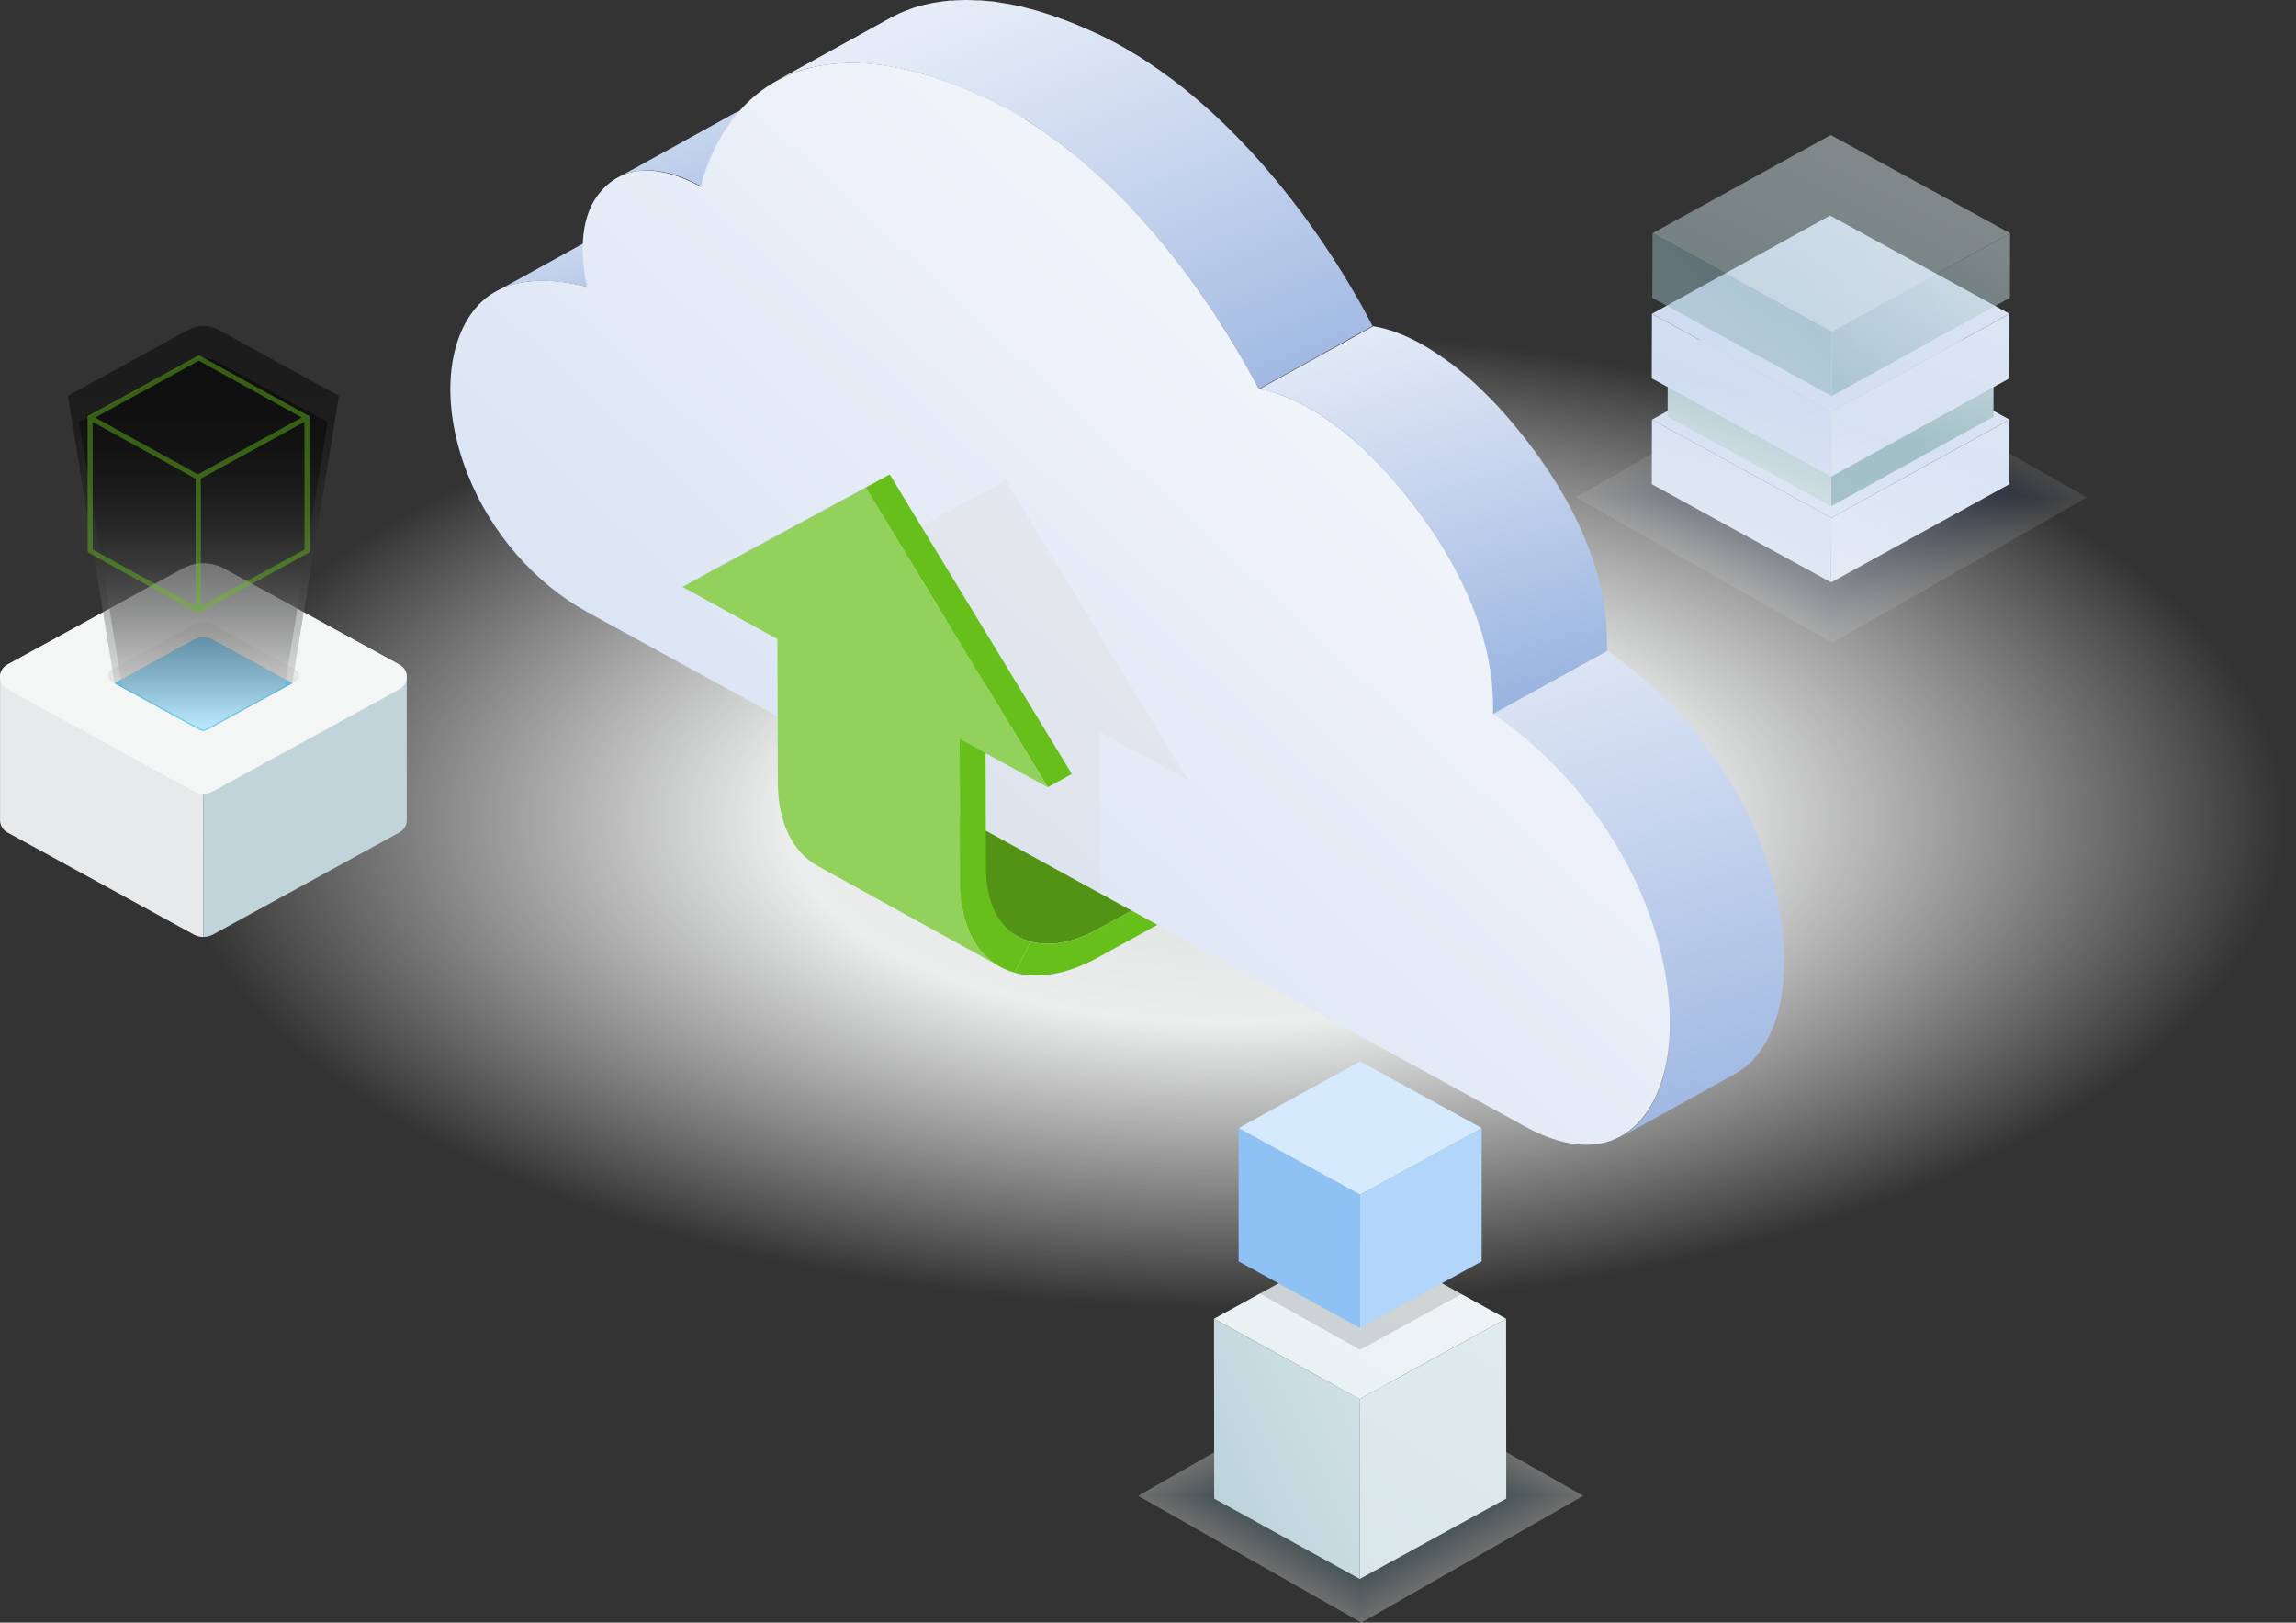 <svg width="467" height="330" viewBox="0 0 467 330" fill="none" xmlns="http://www.w3.org/2000/svg">
<rect x="0" y="0" width="467" height="330" fill="#333333" stroke="none"/>
<g style="mix-blend-mode:multiply" opacity="0.1">
<path d="M424.466 101.16L372.667 130.718L320.525 101.152L372.325 71.594L424.466 101.16Z" fill="white"/>
<path d="M424.133 101.16L372.667 130.526L320.867 101.153L372.325 71.787L424.133 101.16Z" fill="#FAFBFD"/>
<path d="M423.792 101.16L372.667 130.333L321.201 101.153L372.326 71.98L423.792 101.16Z" fill="#F5F8FC"/>
<path d="M423.457 101.159L372.666 130.147L321.533 101.152L372.324 72.164L423.457 101.159Z" fill="#F0F4FA"/>
<path d="M423.115 101.159L372.666 129.954L321.875 101.152L372.332 72.357L423.115 101.159Z" fill="#EBF0F9"/>
<path d="M422.784 101.159L372.66 129.761L322.211 101.152L372.335 72.55L422.784 101.159Z" fill="#E6ECF7"/>
<path d="M422.449 101.16L372.659 129.57L322.543 101.153L372.333 72.744L422.449 101.16Z" fill="#E1E9F6"/>
<path d="M422.108 101.161L372.659 129.377L322.885 101.153L372.333 72.937L422.108 101.161Z" fill="#DCE5F4"/>
<path d="M421.774 101.161L372.659 129.184L323.219 101.153L372.334 73.129L421.774 101.161Z" fill="#D7E1F2"/>
<path d="M421.441 101.16L372.659 128.998L323.561 101.152L372.334 73.314L421.441 101.16Z" fill="#D2DDF1"/>
<path d="M421.098 101.16L372.658 128.806L323.893 101.152L372.333 73.507L421.098 101.16Z" fill="#CDDAEF"/>
<path d="M420.765 101.16L372.658 128.613L324.227 101.152L372.341 73.7L420.765 101.16Z" fill="#C8D6EE"/>
<path d="M420.423 101.161L372.659 128.42L324.568 101.153L372.341 73.893L420.423 101.161Z" fill="#C3D2EC"/>
<path d="M420.09 101.161L372.651 128.228L324.902 101.153L372.342 74.086L420.09 101.161Z" fill="#BECFEB"/>
<path d="M419.757 101.16L372.651 128.042L325.236 101.152L372.342 74.27L419.757 101.16Z" fill="#B9CBE9"/>
<path d="M419.416 101.16L372.652 127.849L325.578 101.152L372.342 74.463L419.416 101.16Z" fill="#B4C7E7"/>
<path d="M419.081 101.16L372.65 127.656L325.91 101.152L372.341 74.656L419.081 101.16Z" fill="#AFC3E6"/>
<path d="M418.748 101.16L372.65 127.463L326.252 101.152L372.341 74.849L418.748 101.16Z" fill="#AAC0E4"/>
<path d="M418.406 101.161L372.651 127.272L326.586 101.153L372.342 75.043L418.406 101.161Z" fill="#A5BCE3"/>
<path d="M418.071 101.162L372.649 127.087L326.918 101.154L372.348 75.236L418.071 101.162Z" fill="#A0B8E1"/>
<path d="M417.738 101.16L372.641 126.893L327.26 101.152L372.348 75.42L417.738 101.16Z" fill="#9BB4E0"/>
<path d="M417.397 101.16L372.642 126.7L327.594 101.152L372.349 75.613L417.397 101.16Z" fill="#96B1DE"/>
<path d="M417.064 101.161L372.642 126.508L327.928 101.153L372.349 75.806L417.064 101.161Z" fill="#91ADDC"/>
<path d="M416.722 101.161L372.642 126.315L328.27 101.154L372.35 75.999L416.722 101.161Z" fill="#8CA9DB"/>
<path d="M416.389 101.161L372.643 126.122L328.604 101.154L372.35 76.192L416.389 101.161Z" fill="#87A6D9"/>
<path d="M416.054 101.16L372.641 125.936L328.936 101.152L372.349 76.376L416.054 101.16Z" fill="#82A2D8"/>
<path d="M415.713 101.161L372.642 125.744L329.277 101.153L372.357 76.57L415.713 101.161Z" fill="#7D9ED6"/>
<path d="M415.38 101.161L372.634 125.551L329.611 101.153L372.357 76.763L415.38 101.161Z" fill="#789AD5"/>
<path d="M415.047 101.161L372.634 125.359L329.953 101.154L372.357 76.956L415.047 101.161Z" fill="#7397D3"/>
<path d="M414.705 101.162L372.635 125.166L330.287 101.154L372.358 77.149L414.705 101.162Z" fill="#6E93D2"/>
<path d="M414.372 101.16L372.635 124.979L330.621 101.152L372.358 77.332L414.372 101.16Z" fill="#698FD0"/>
<path d="M414.031 101.16L372.635 124.787L330.963 101.153L372.359 77.526L414.031 101.16Z" fill="#648CCE"/>
<path d="M413.696 101.161L372.634 124.595L331.295 101.153L372.357 77.719L413.696 101.161Z" fill="#5F88CD"/>
<path d="M413.363 101.161L372.634 124.402L331.629 101.153L372.366 77.912L413.363 101.161Z" fill="#5A84CB"/>
<path d="M413.021 101.161L372.634 124.21L331.971 101.154L372.366 78.106L413.021 101.161Z" fill="#5580CA"/>
<path d="M412.688 101.162L372.627 124.017L332.305 101.154L372.366 78.299L412.688 101.162Z" fill="#507DC8"/>
<path d="M412.353 101.16L372.625 123.831L332.645 101.153L372.365 78.482L412.353 101.16Z" fill="#4B79C7"/>
<path d="M412.012 101.161L372.625 123.638L332.979 101.153L372.365 78.676L412.012 101.161Z" fill="#4675C5"/>
<path d="M411.679 101.161L372.626 123.446L333.312 101.154L372.365 78.869L411.679 101.161Z" fill="#4171C3"/>
<path d="M411.345 101.161L372.626 123.253L333.654 101.154L372.366 79.062L411.345 101.161Z" fill="#3C6EC2"/>
<path d="M411.004 101.162L372.626 123.061L333.988 101.154L372.366 79.255L411.004 101.162Z" fill="#376AC0"/>
<path d="M410.669 101.16L372.625 122.874L334.32 101.153L372.373 79.439L410.669 101.16Z" fill="#3266BF"/>
<path d="M410.328 101.161L372.617 122.682L334.662 101.153L372.373 79.632L410.328 101.161Z" fill="#2D63BD"/>
<path d="M409.995 101.161L372.617 122.489L334.996 101.153L372.373 79.825L409.995 101.161Z" fill="#285FBC"/>
<path d="M409.662 101.161L372.618 122.297L335.33 101.154L372.374 80.019L409.662 101.161Z" fill="#235BBA"/>
<path d="M409.32 101.162L372.618 122.104L335.672 101.154L372.374 80.211L409.32 101.162Z" fill="#1E57B8"/>
<path d="M408.987 101.162L372.619 121.912L336.006 101.154L372.375 80.405L408.987 101.162Z" fill="#1954B7"/>
<path d="M408.654 101.161L372.619 121.725L336.348 101.153L372.375 80.589L408.654 101.161Z" fill="#1450B5"/>
<path d="M408.311 101.162L372.617 121.533L336.68 101.154L372.381 80.782L408.311 101.162Z" fill="#0F4CB4"/>
<path d="M407.978 101.162L372.61 121.34L337.014 101.154L372.382 80.975L407.978 101.162Z" fill="#0A48B2"/>
<path d="M407.636 101.162L372.61 121.148L337.355 101.154L372.382 81.168L407.636 101.162Z" fill="#0545B1"/>
<path d="M407.303 101.162L372.61 120.955L337.689 101.154L372.382 81.361L407.303 101.162Z" fill="#0041AF"/>
</g>
<path d="M408.725 85.332L408.692 98.475L372.445 118.446L372.486 105.302L408.725 85.332Z" fill="url(#paint0_linear_1294_37670)"/>
<path d="M372.486 105.302L372.445 118.446L335.963 98.475L336.004 85.332L372.486 105.302Z" fill="url(#paint1_linear_1294_37670)"/>
<path d="M408.725 85.333L372.486 105.304L336.004 85.333L372.242 65.363L408.725 85.333Z" fill="url(#paint2_linear_1294_37670)"/>
<path d="M405.504 72.775L405.463 84.755L372.438 102.959L372.47 90.979L405.504 72.775Z" fill="url(#paint3_linear_1294_37670)"/>
<path d="M372.469 90.979L372.437 102.959L339.184 84.755L339.224 72.775L372.469 90.979Z" fill="url(#paint4_linear_1294_37670)"/>
<path d="M405.503 72.777L372.47 90.981L339.225 72.777L372.25 54.573L405.503 72.777Z" fill="url(#paint5_linear_1294_37670)"/>
<path d="M408.724 63.815L408.692 76.958L372.445 96.929L372.486 83.785L408.724 63.815Z" fill="url(#paint6_linear_1294_37670)"/>
<path d="M372.486 83.785L372.445 96.929L335.963 76.951L336.004 63.815L372.486 83.785Z" fill="url(#paint7_linear_1294_37670)"/>
<path d="M408.725 63.814L372.486 83.785L336.004 63.814L372.242 43.836L408.725 63.814Z" fill="url(#paint8_linear_1294_37670)"/>
<g opacity="0.5">
<path d="M408.848 47.433L408.807 60.569L372.561 80.547L372.601 67.403L408.848 47.433Z" fill="url(#paint9_linear_1294_37670)"/>
<path d="M372.601 67.403L372.561 80.547L336.078 60.569L336.119 47.433L372.601 67.403Z" fill="url(#paint10_linear_1294_37670)"/>
<path d="M408.848 47.432L372.602 67.403L336.119 47.432L372.366 27.454L408.848 47.432Z" fill="url(#paint11_linear_1294_37670)"/>
</g>
<path d="M250.988 267.388C370.287 267.388 466.999 222.638 466.999 167.438C466.999 112.238 370.287 67.488 250.988 67.488C131.688 67.488 34.978 112.236 34.978 167.438C34.978 222.639 131.688 267.388 250.988 267.388Z" fill="url(#paint12_radial_1294_37670)"/>
<path d="M205.258 158.041L186.115 168.551C179.838 171.978 174.163 172.298 170.051 170.036L207.133 190.508C211.246 192.77 216.922 192.472 223.198 189.023L242.341 178.512L205.258 158.041Z" fill="#529315"/>
<path d="M242.341 178.514L223.198 189.024C218.124 191.811 213.435 192.542 209.635 191.514L206.389 197.82C211.078 199.123 216.898 198.232 223.222 194.781L242.365 184.271V178.514H242.341Z" fill="#67BF1B"/>
<path d="M103.411 58.17C103.604 58.102 103.796 58.033 103.989 57.988C104.181 57.919 104.398 57.874 104.59 57.805C104.782 57.759 104.999 57.714 105.191 57.668C105.407 57.622 105.6 57.577 105.816 57.531C105.937 57.508 106.081 57.485 106.202 57.462C106.85 57.348 107.5 57.257 108.173 57.188H108.317C108.918 57.142 109.52 57.119 110.121 57.119H110.409C111.011 57.119 111.612 57.119 112.213 57.188C112.334 57.188 112.454 57.188 112.55 57.211C113.151 57.257 113.753 57.302 114.354 57.394C114.426 57.394 114.522 57.394 114.594 57.417C115.244 57.508 115.869 57.599 116.47 57.714H116.566C117.24 57.85 117.889 57.988 118.514 58.125C118.827 58.193 119.115 58.262 119.404 58.353L142.61 45.536C142.322 45.467 142.033 45.398 141.745 45.307C141.144 45.17 140.471 45.033 139.797 44.896H139.701C139.099 44.782 138.474 44.69 137.825 44.599C137.777 44.599 137.729 44.599 137.657 44.576H137.584C137.007 44.508 136.406 44.439 135.781 44.393H135.42C134.819 44.347 134.218 44.325 133.617 44.325H133.352C132.751 44.325 132.15 44.347 131.548 44.393H131.404C130.755 44.439 130.081 44.53 129.432 44.667C129.36 44.667 129.288 44.667 129.24 44.69C129.167 44.69 129.119 44.713 129.048 44.736C128.831 44.782 128.639 44.827 128.422 44.873C128.229 44.919 128.013 44.964 127.821 45.01C127.604 45.056 127.412 45.124 127.22 45.193C127.075 45.239 126.931 45.261 126.786 45.33C126.739 45.33 126.691 45.376 126.643 45.398C126.354 45.49 126.066 45.604 125.777 45.718C125.632 45.787 125.488 45.833 125.344 45.878C124.911 46.061 124.502 46.267 124.093 46.495L100.887 59.313C101.295 59.085 101.704 58.879 102.137 58.696C102.281 58.628 102.426 58.582 102.57 58.536C102.858 58.422 103.147 58.308 103.436 58.217L103.411 58.17Z" fill="url(#paint13_linear_1294_37670)"/>
<path d="M127.629 35.256C128.086 35.119 128.566 34.982 129.024 34.89C129.144 34.868 129.264 34.845 129.408 34.845C129.673 34.799 129.962 34.753 130.226 34.73C130.418 34.73 130.611 34.708 130.804 34.685C130.996 34.685 131.164 34.685 131.357 34.662H132.463C132.775 34.662 133.064 34.708 133.377 34.753H133.544C133.905 34.799 134.266 34.868 134.627 34.913C134.747 34.913 134.844 34.959 134.964 34.982C135.204 35.028 135.445 35.073 135.685 35.142C135.829 35.187 135.974 35.21 136.118 35.256C136.335 35.302 136.527 35.37 136.743 35.416C136.912 35.462 137.056 35.507 137.224 35.553C137.417 35.621 137.585 35.667 137.777 35.736C137.945 35.804 138.114 35.85 138.282 35.919C138.451 35.987 138.619 36.033 138.787 36.101C138.98 36.17 139.148 36.238 139.34 36.33C139.485 36.398 139.629 36.444 139.773 36.513C139.99 36.604 140.206 36.695 140.423 36.81C140.543 36.855 140.639 36.901 140.76 36.97C141.096 37.13 141.432 37.289 141.721 37.449C141.986 37.587 142.25 37.724 142.515 37.861L165.721 25.043C165.481 24.906 165.217 24.769 164.952 24.632C164.64 24.472 164.327 24.312 163.99 24.152C163.99 24.152 163.942 24.152 163.918 24.129C163.822 24.083 163.726 24.038 163.653 24.015C163.437 23.923 163.221 23.809 163.005 23.718C162.956 23.718 162.908 23.672 162.884 23.649C162.788 23.604 162.668 23.558 162.571 23.512C162.379 23.444 162.21 23.352 162.018 23.284C161.97 23.284 161.922 23.238 161.85 23.215C161.73 23.169 161.633 23.124 161.514 23.101C161.345 23.032 161.177 22.987 161.008 22.918C160.96 22.918 160.888 22.872 160.84 22.849C160.719 22.804 160.575 22.781 160.455 22.735C160.287 22.69 160.142 22.644 159.974 22.598C159.926 22.598 159.878 22.575 159.83 22.552C159.686 22.507 159.517 22.461 159.373 22.438C159.229 22.393 159.084 22.37 158.94 22.324C158.916 22.324 158.868 22.324 158.844 22.301C158.628 22.256 158.435 22.21 158.219 22.164C158.098 22.164 158.002 22.118 157.882 22.096H157.834C157.497 22.027 157.161 21.981 156.824 21.936H156.655C156.367 21.913 156.102 21.867 155.814 21.844H154.635C154.443 21.844 154.275 21.844 154.082 21.867H153.505C153.216 21.89 152.952 21.936 152.688 21.981C152.567 21.981 152.471 22.004 152.351 22.027H152.302C151.822 22.118 151.365 22.233 150.908 22.393C150.86 22.393 150.811 22.393 150.764 22.438C150.595 22.484 150.427 22.575 150.258 22.644C150.139 22.69 150.042 22.735 149.922 22.781C149.585 22.918 149.249 23.078 148.912 23.284L125.705 36.101C126.042 35.919 126.378 35.759 126.715 35.599C126.835 35.553 126.931 35.507 127.052 35.462C127.268 35.37 127.485 35.302 127.701 35.233L127.629 35.256Z" fill="url(#paint14_linear_1294_37670)"/>
<path d="M208.553 24.31C208.986 24.562 209.395 24.836 209.803 25.11C210.212 25.361 210.597 25.635 210.982 25.91C211.415 26.207 211.871 26.504 212.305 26.801C212.666 27.052 213.002 27.303 213.338 27.532C213.844 27.897 214.349 28.263 214.854 28.628C215.19 28.88 215.527 29.131 215.864 29.405C216.369 29.794 216.898 30.205 217.403 30.593C217.739 30.845 218.052 31.119 218.389 31.393C218.918 31.827 219.447 32.261 219.976 32.718C220.289 32.97 220.577 33.221 220.89 33.495C221.515 34.043 222.14 34.569 222.741 35.14C222.958 35.323 223.151 35.506 223.367 35.689C224.184 36.443 224.978 37.197 225.772 37.95C225.964 38.133 226.133 38.316 226.325 38.499C226.95 39.093 227.552 39.71 228.153 40.327C228.417 40.578 228.658 40.852 228.922 41.103C229.475 41.675 230.028 42.269 230.581 42.84C230.798 43.091 231.039 43.32 231.255 43.571C232.024 44.394 232.77 45.239 233.515 46.084C233.587 46.153 233.636 46.244 233.708 46.313C234.453 47.158 235.175 48.026 235.896 48.872C236.065 49.077 236.257 49.306 236.425 49.512C237.315 50.586 238.157 51.659 238.999 52.71C239.167 52.939 239.335 53.144 239.504 53.373C240.008 54.012 240.49 54.652 240.946 55.269C241.115 55.498 241.283 55.726 241.475 55.954C242.077 56.777 242.678 57.6 243.255 58.399C243.303 58.468 243.351 58.536 243.4 58.605C243.953 59.359 244.457 60.113 244.986 60.867C245.155 61.096 245.299 61.324 245.468 61.552C245.9 62.192 246.31 62.809 246.718 63.426C246.838 63.609 246.958 63.791 247.079 63.951C247.583 64.728 248.065 65.482 248.546 66.213C248.642 66.373 248.762 66.533 248.858 66.693C249.243 67.287 249.604 67.859 249.94 68.43C250.085 68.658 250.229 68.91 250.374 69.138C250.542 69.412 250.686 69.663 250.854 69.937C251.023 70.212 251.191 70.509 251.359 70.783C251.504 71.034 251.672 71.308 251.816 71.56C251.984 71.834 252.129 72.085 252.273 72.359C252.418 72.611 252.562 72.839 252.682 73.09C252.826 73.342 252.971 73.616 253.115 73.845C253.235 74.073 253.379 74.301 253.5 74.53C253.62 74.736 253.716 74.918 253.836 75.124C254.173 75.741 254.51 76.335 254.799 76.883C254.799 76.883 254.799 76.929 254.823 76.952C255.111 77.501 255.376 78.003 255.64 78.483C255.76 78.688 255.881 78.917 255.977 79.123L279.183 66.305C279.112 66.168 279.039 66.008 278.943 65.848C278.919 65.802 278.871 65.733 278.847 65.665C278.582 65.185 278.318 64.682 278.029 64.134C278.029 64.134 278.029 64.089 278.005 64.066C277.716 63.518 277.38 62.923 277.044 62.307C276.995 62.215 276.971 62.147 276.923 62.078C276.875 61.964 276.803 61.849 276.731 61.735C276.61 61.507 276.466 61.278 276.322 61.027C276.178 60.776 276.033 60.547 275.889 60.296C275.745 60.045 275.601 59.793 275.456 59.542C275.312 59.291 275.143 59.016 274.999 58.765C274.855 58.514 274.687 58.239 274.542 57.988C274.374 57.714 274.205 57.44 274.037 57.143C273.869 56.869 273.725 56.617 273.556 56.343C273.484 56.206 273.412 56.092 273.315 55.954C273.244 55.841 273.172 55.726 273.123 55.635C272.762 55.063 272.402 54.492 272.041 53.899C271.945 53.739 271.848 53.579 271.729 53.419C271.247 52.688 270.767 51.933 270.262 51.157C270.141 50.997 270.045 50.814 269.925 50.654C269.516 50.037 269.083 49.397 268.65 48.758C268.482 48.529 268.337 48.301 268.169 48.072C267.665 47.318 267.135 46.564 266.582 45.81C266.534 45.764 266.51 45.696 266.462 45.65V45.627C265.885 44.828 265.284 44.005 264.682 43.183C264.514 42.954 264.346 42.726 264.154 42.497C263.672 41.857 263.191 41.218 262.711 40.601C262.59 40.441 262.47 40.304 262.35 40.144C262.302 40.075 262.253 40.007 262.181 39.938C261.339 38.864 260.498 37.813 259.608 36.74C259.536 36.648 259.464 36.534 259.368 36.443C259.271 36.328 259.175 36.214 259.055 36.077C258.334 35.231 257.612 34.363 256.867 33.518C256.819 33.449 256.77 33.404 256.722 33.335C256.722 33.335 256.698 33.312 256.674 33.289C255.929 32.444 255.183 31.622 254.414 30.776C254.341 30.685 254.269 30.593 254.173 30.525C254.029 30.365 253.885 30.205 253.716 30.045C253.163 29.474 252.634 28.88 252.057 28.309C251.913 28.149 251.768 27.989 251.624 27.852C251.528 27.738 251.407 27.646 251.312 27.532C250.71 26.915 250.109 26.321 249.484 25.704C249.339 25.567 249.195 25.407 249.05 25.27C249.003 25.224 248.979 25.201 248.931 25.156C248.137 24.402 247.343 23.648 246.526 22.894C246.477 22.848 246.453 22.825 246.405 22.779C246.237 22.619 246.069 22.482 245.9 22.345C245.299 21.797 244.674 21.249 244.048 20.7C243.929 20.609 243.832 20.495 243.712 20.403C243.519 20.243 243.327 20.083 243.135 19.923C242.605 19.489 242.077 19.032 241.548 18.598C241.379 18.461 241.211 18.301 241.019 18.164C240.874 18.05 240.706 17.913 240.561 17.799C240.057 17.387 239.552 16.999 239.023 16.61C238.806 16.451 238.59 16.268 238.349 16.085C238.229 15.994 238.109 15.925 237.988 15.834C237.484 15.468 236.979 15.103 236.473 14.737C236.209 14.554 235.968 14.348 235.704 14.166C235.607 14.097 235.535 14.052 235.439 13.983C235.006 13.686 234.55 13.389 234.116 13.092C233.804 12.886 233.491 12.658 233.179 12.452C233.107 12.406 233.01 12.361 232.938 12.292C232.53 12.018 232.096 11.767 231.664 11.492C231.327 11.287 230.99 11.058 230.629 10.853C230.557 10.807 230.461 10.761 230.389 10.716C230.004 10.487 229.62 10.259 229.235 10.03C228.874 9.825 228.513 9.596 228.129 9.391C227.936 9.276 227.744 9.162 227.552 9.071C226.902 8.728 226.253 8.385 225.603 8.043C225.387 7.928 225.147 7.814 224.93 7.7C224.594 7.54 224.281 7.38 223.944 7.22C223.68 7.083 223.415 6.946 223.127 6.832C222.525 6.557 221.948 6.283 221.347 6.032C221.058 5.895 220.77 5.781 220.481 5.643C219.976 5.438 219.519 5.255 219.038 5.049C218.509 4.844 217.956 4.615 217.451 4.41C217.331 4.364 217.186 4.295 217.067 4.25C216.537 4.044 216.032 3.884 215.527 3.701C215.07 3.541 214.589 3.359 214.156 3.199C214.06 3.176 213.964 3.13 213.892 3.107C213.338 2.925 212.785 2.765 212.232 2.582C211.824 2.445 211.391 2.308 211.006 2.193C210.958 2.193 210.886 2.148 210.838 2.148C210.236 1.988 209.683 1.851 209.106 1.691C208.721 1.599 208.336 1.485 207.976 1.394C207.952 1.394 207.904 1.394 207.88 1.371C207.327 1.234 206.798 1.142 206.268 1.028C205.86 0.937 205.45 0.845 205.042 0.777H204.97C204.585 0.708 204.248 0.663 203.864 0.594C203.287 0.503 202.734 0.411 202.18 0.32H202.084C201.82 0.274 201.555 0.274 201.29 0.251C200.641 0.183 199.992 0.114 199.366 0.069H198.477C197.827 0.046 197.202 0 196.577 0H196.24C196.048 0 195.879 -1.9304e-07 195.687 0.023C195.014 0.023 194.34 0.069 193.691 0.114H193.186C192.994 0.114 192.825 0.16 192.657 0.183C192.417 0.206 192.2 0.228 191.983 0.251C191.503 0.32 191.022 0.388 190.564 0.457C190.372 0.48 190.204 0.503 190.011 0.548C189.939 0.548 189.867 0.548 189.795 0.571C189.531 0.617 189.266 0.685 189.002 0.754C188.641 0.823 188.28 0.914 187.919 0.983C187.606 1.074 187.294 1.165 186.981 1.234C186.645 1.325 186.308 1.417 185.972 1.531C185.899 1.531 185.851 1.577 185.779 1.599C185.659 1.645 185.538 1.691 185.419 1.736C184.817 1.942 184.24 2.171 183.687 2.399C183.494 2.49 183.278 2.559 183.086 2.65C182.388 2.97 181.739 3.29 181.09 3.633L157.883 16.451C158.508 16.108 159.181 15.788 159.879 15.468C160.071 15.377 160.264 15.308 160.48 15.217C161.033 14.988 161.61 14.76 162.211 14.554C162.404 14.486 162.572 14.417 162.764 14.348C163.101 14.234 163.438 14.143 163.775 14.052C164.088 13.96 164.376 13.869 164.713 13.8C165.049 13.709 165.434 13.64 165.795 13.572C166.132 13.503 166.468 13.412 166.804 13.366C166.973 13.343 167.165 13.297 167.358 13.275C167.815 13.206 168.295 13.138 168.801 13.069C169.017 13.046 169.258 13.023 169.474 13.001C169.811 12.955 170.172 12.955 170.508 12.909C171.157 12.863 171.831 12.841 172.504 12.818H173.418C174.044 12.818 174.669 12.841 175.318 12.886C175.606 12.886 175.895 12.886 176.207 12.932C176.833 12.978 177.482 13.046 178.132 13.115C178.42 13.138 178.709 13.16 178.998 13.206C179.551 13.275 180.128 13.389 180.681 13.48C181.066 13.549 181.45 13.595 181.835 13.663C182.244 13.732 182.652 13.846 183.062 13.915C183.639 14.029 184.192 14.143 184.769 14.28C185.13 14.371 185.538 14.486 185.899 14.577C186.525 14.737 187.15 14.897 187.799 15.08C188.208 15.194 188.617 15.331 189.049 15.468C189.675 15.674 190.324 15.857 190.974 16.085C191.43 16.245 191.888 16.405 192.344 16.588C192.97 16.816 193.619 17.045 194.268 17.296C194.798 17.502 195.326 17.73 195.855 17.936C196.625 18.256 197.395 18.553 198.188 18.895C199.054 19.261 199.895 19.672 200.761 20.106C201.098 20.266 201.41 20.426 201.747 20.586C202.613 21.02 203.503 21.477 204.369 21.957C204.946 22.277 205.499 22.597 206.052 22.916C206.437 23.145 206.822 23.351 207.206 23.602C207.639 23.853 208.072 24.128 208.481 24.402L208.553 24.31Z" fill="url(#paint15_linear_1294_37670)"/>
<path d="M326.846 131.007V129.431C326.846 128.996 326.798 128.539 326.774 128.06V127.808C326.75 127.352 326.702 126.872 326.654 126.369V126.209C326.605 125.775 326.557 125.341 326.51 124.884V124.587C326.437 124.107 326.365 123.627 326.293 123.124V123.033C326.293 122.964 326.269 122.896 326.245 122.828C326.173 122.416 326.101 122.005 326.028 121.594C326.028 121.502 326.004 121.434 325.98 121.365C325.98 121.319 325.98 121.274 325.956 121.205C325.86 120.703 325.74 120.2 325.644 119.697V119.675C325.644 119.629 325.62 119.583 325.596 119.515C325.499 119.08 325.379 118.624 325.259 118.166C325.259 118.098 325.235 118.029 325.211 117.961C325.211 117.869 325.163 117.778 325.138 117.687C325.042 117.321 324.946 116.933 324.826 116.567C324.802 116.453 324.778 116.362 324.73 116.247C324.73 116.202 324.706 116.156 324.682 116.087C324.537 115.585 324.393 115.105 324.224 114.602V114.556C324.057 114.054 323.888 113.529 323.696 113.003C323.696 112.957 323.671 112.934 323.647 112.889C323.6 112.752 323.552 112.614 323.503 112.477C323.383 112.135 323.263 111.792 323.118 111.449C323.094 111.381 323.07 111.312 323.046 111.243C322.998 111.107 322.926 110.947 322.878 110.81C322.757 110.512 322.662 110.238 322.541 109.941C322.493 109.85 322.469 109.759 322.421 109.667C322.373 109.53 322.301 109.393 322.253 109.233C322.132 108.959 322.037 108.685 321.916 108.433C321.868 108.319 321.82 108.228 321.772 108.114C321.724 107.977 321.651 107.839 321.579 107.702C321.459 107.428 321.339 107.177 321.219 106.903C321.171 106.788 321.123 106.674 321.05 106.56C320.978 106.423 320.93 106.286 320.858 106.148C320.737 105.875 320.594 105.6 320.473 105.326C320.401 105.212 320.353 105.075 320.305 104.96C320.233 104.846 320.184 104.709 320.112 104.595C319.944 104.275 319.8 103.978 319.631 103.658C319.559 103.521 319.487 103.384 319.415 103.247C319.367 103.155 319.319 103.064 319.271 102.95C319.054 102.539 318.814 102.104 318.574 101.693C318.501 101.556 318.429 101.419 318.333 101.259C318.333 101.213 318.285 101.191 318.261 101.145C317.732 100.208 317.178 99.271 316.601 98.335C316.553 98.266 316.505 98.175 316.457 98.106C316.409 98.037 316.385 97.992 316.337 97.923C315.88 97.192 315.399 96.461 314.918 95.707C314.822 95.57 314.726 95.433 314.629 95.296C314.197 94.656 313.764 94.016 313.307 93.354C313.235 93.239 313.162 93.125 313.066 93.011C313.018 92.943 312.946 92.851 312.898 92.783C312.393 92.074 311.888 91.366 311.334 90.658C310.974 90.178 310.613 89.721 310.252 89.241C309.844 88.739 309.459 88.236 309.05 87.756C308.834 87.505 308.642 87.23 308.425 86.979C308.353 86.888 308.257 86.773 308.184 86.682C307.583 85.974 307.006 85.266 306.405 84.58C306.285 84.443 306.164 84.306 306.044 84.168C305.876 83.986 305.732 83.826 305.563 83.643C305.274 83.324 305.01 83.004 304.721 82.706C304.168 82.113 303.64 81.541 303.086 80.993C303.086 80.993 303.086 80.993 303.062 80.97C302.533 80.422 302.004 79.896 301.475 79.393C301.162 79.096 300.873 78.822 300.561 78.525C300.417 78.388 300.272 78.251 300.152 78.137C300.056 78.045 299.96 77.931 299.84 77.84C299.287 77.337 298.757 76.858 298.204 76.4C298.036 76.263 297.867 76.126 297.699 75.989C297.555 75.852 297.387 75.738 297.242 75.6C297.026 75.418 296.809 75.235 296.593 75.052C296.064 74.641 295.559 74.23 295.03 73.841C294.934 73.773 294.862 73.727 294.765 73.659C294.669 73.59 294.549 73.499 294.453 73.43C294.14 73.202 293.827 72.973 293.514 72.767C293.034 72.425 292.553 72.105 292.072 71.785C292.024 71.739 291.952 71.716 291.904 71.671C291.831 71.625 291.759 71.579 291.687 71.534C291.351 71.328 291.014 71.1 290.677 70.894C290.22 70.62 289.763 70.346 289.307 70.094C289.21 70.026 289.09 69.98 288.994 69.912C288.657 69.729 288.32 69.546 287.983 69.363C287.887 69.318 287.791 69.272 287.695 69.226C287.503 69.135 287.31 69.043 287.142 68.952C286.998 68.883 286.829 68.792 286.685 68.724C286.565 68.655 286.444 68.609 286.324 68.564C286.132 68.472 285.939 68.403 285.771 68.312C285.675 68.266 285.555 68.221 285.459 68.175C285.314 68.107 285.194 68.061 285.049 68.015C284.857 67.947 284.665 67.855 284.496 67.787C284.424 67.764 284.329 67.718 284.256 67.695C284.112 67.65 283.968 67.604 283.847 67.535C283.655 67.467 283.463 67.399 283.27 67.33C283.198 67.33 283.126 67.284 283.054 67.261C282.933 67.215 282.813 67.192 282.669 67.147C282.476 67.079 282.26 67.01 282.068 66.964C281.996 66.964 281.923 66.919 281.875 66.896C281.779 66.873 281.683 66.85 281.562 66.827C281.346 66.759 281.13 66.713 280.937 66.667C280.865 66.667 280.793 66.621 280.721 66.621C280.649 66.621 280.577 66.599 280.505 66.576C280.264 66.53 280.047 66.484 279.831 66.439C279.759 66.439 279.687 66.416 279.615 66.393C279.518 66.393 279.422 66.348 279.326 66.348L256.119 79.165C256.288 79.188 256.456 79.233 256.624 79.256C256.841 79.302 257.057 79.348 257.298 79.393C257.442 79.416 257.586 79.462 257.731 79.485C257.923 79.531 258.139 79.599 258.356 79.645C258.524 79.691 258.692 79.736 258.861 79.782C259.053 79.851 259.245 79.896 259.462 79.964C259.654 80.033 259.846 80.079 260.039 80.147C260.232 80.216 260.424 80.284 260.617 80.353C260.833 80.422 261.049 80.513 261.29 80.604C261.482 80.673 261.65 80.764 261.843 80.833C262.084 80.924 262.324 81.039 262.588 81.153C262.78 81.244 262.949 81.313 263.141 81.404C263.406 81.518 263.67 81.655 263.959 81.793C264.152 81.884 264.32 81.975 264.512 82.066C264.945 82.273 265.354 82.501 265.811 82.752C266.701 83.255 267.615 83.78 268.505 84.352C268.577 84.397 268.648 84.443 268.721 84.488C269.562 85.037 270.428 85.631 271.27 86.248C271.366 86.317 271.486 86.408 271.582 86.477C272.4 87.093 273.218 87.733 274.036 88.396C274.179 88.51 274.348 88.647 274.492 88.784C275.31 89.47 276.128 90.178 276.921 90.932C277.066 91.069 277.21 91.206 277.33 91.32C278.172 92.097 279.014 92.92 279.831 93.765L279.855 93.788C280.697 94.633 281.514 95.547 282.332 96.461C282.501 96.644 282.645 96.804 282.813 96.987C283.607 97.9 284.424 98.837 285.218 99.797C285.435 100.048 285.627 100.322 285.843 100.573C286.613 101.511 287.358 102.47 288.128 103.475C288.657 104.184 289.186 104.892 289.691 105.6C289.835 105.783 289.955 105.988 290.1 106.171C290.557 106.811 290.99 107.451 291.422 108.09C291.519 108.228 291.615 108.365 291.711 108.525C292.192 109.279 292.673 110.01 293.13 110.741C293.226 110.878 293.298 111.015 293.395 111.175C293.972 112.135 294.525 113.071 295.054 113.985C295.15 114.168 295.246 114.351 295.342 114.511C295.583 114.945 295.799 115.356 296.04 115.767C296.16 115.996 296.28 116.224 296.4 116.475C296.569 116.795 296.737 117.115 296.882 117.413C297.001 117.664 297.122 117.915 297.242 118.166C297.387 118.441 297.507 118.715 297.627 118.989C297.747 119.24 297.867 119.492 297.988 119.743C298.108 120.017 298.228 120.268 298.349 120.543C298.468 120.794 298.565 121.046 298.686 121.274C298.805 121.548 298.926 121.822 299.022 122.097C299.118 122.325 299.214 122.576 299.31 122.805C299.431 123.101 299.551 123.376 299.647 123.673C299.743 123.901 299.816 124.107 299.911 124.335C300.032 124.678 300.152 124.998 300.272 125.341C300.345 125.523 300.393 125.706 300.465 125.866C300.657 126.392 300.825 126.894 300.994 127.397C300.994 127.42 300.994 127.443 301.018 127.465C301.186 127.968 301.331 128.448 301.475 128.951C301.523 129.111 301.571 129.247 301.595 129.407C301.715 129.796 301.812 130.162 301.908 130.55C301.956 130.71 302.004 130.87 302.028 131.03C302.148 131.487 302.244 131.944 302.365 132.378C302.365 132.447 302.389 132.515 302.413 132.584C302.533 133.109 302.629 133.611 302.726 134.091C302.75 134.229 302.774 134.343 302.798 134.48C302.869 134.891 302.942 135.302 303.014 135.713C303.014 135.805 303.062 135.92 303.062 136.011C303.134 136.513 303.206 136.993 303.279 137.45C303.279 137.564 303.303 137.656 303.327 137.77C303.375 138.227 303.446 138.661 303.471 139.095V139.278C303.519 139.781 303.567 140.237 303.591 140.717V140.992C303.615 141.471 303.64 141.928 303.664 142.362V145.241L326.87 132.424V131.121L326.846 131.007Z" fill="url(#paint16_linear_1294_37670)"/>
<path d="M362.872 195.327V193.5C362.872 193.202 362.848 192.882 362.824 192.586C362.824 192.357 362.824 192.151 362.799 191.923C362.799 191.831 362.799 191.718 362.775 191.626C362.775 191.329 362.727 191.009 362.703 190.689C362.703 190.461 362.679 190.255 362.655 190.027C362.655 189.912 362.631 189.798 362.607 189.707C362.583 189.387 362.535 189.09 362.487 188.77C362.463 188.542 362.438 188.336 362.414 188.107C362.414 187.993 362.366 187.879 362.366 187.742C362.318 187.422 362.271 187.102 362.222 186.783C362.198 186.576 362.15 186.348 362.126 186.143C362.126 186.005 362.077 185.891 362.054 185.754C362.006 185.434 361.934 185.114 361.885 184.772C361.837 184.566 361.813 184.338 361.765 184.132C361.741 183.995 361.717 183.858 361.669 183.721C361.597 183.378 361.524 183.058 361.453 182.715C361.405 182.51 361.357 182.304 361.308 182.099C361.284 181.961 361.236 181.801 361.212 181.664C361.14 181.344 361.044 181.001 360.971 180.659C360.923 180.453 360.875 180.248 360.828 180.042C360.779 179.882 360.731 179.745 360.707 179.585C360.611 179.242 360.515 178.923 360.443 178.58C360.394 178.374 360.346 178.191 360.274 177.986C360.226 177.826 360.178 177.643 360.13 177.483C360.033 177.164 359.938 176.866 359.841 176.546C359.793 176.364 359.721 176.181 359.673 175.998C359.601 175.793 359.529 175.61 359.48 175.404C359.385 175.107 359.288 174.81 359.168 174.49C359.12 174.33 359.072 174.17 359 174.033C358.903 173.782 358.807 173.531 358.735 173.279C358.639 173.005 358.543 172.753 358.447 172.48C358.398 172.365 358.374 172.251 358.326 172.16C358.182 171.817 358.037 171.451 357.918 171.086C357.845 170.88 357.749 170.674 357.677 170.469C357.677 170.423 357.629 170.378 357.629 170.331C357.388 169.738 357.148 169.167 356.883 168.572C356.883 168.549 356.883 168.527 356.859 168.504C356.811 168.367 356.739 168.253 356.691 168.116C356.498 167.681 356.306 167.247 356.114 166.836C356.066 166.722 356.018 166.63 355.969 166.516C355.873 166.287 355.753 166.082 355.657 165.854C355.537 165.602 355.416 165.351 355.296 165.099C355.2 164.916 355.104 164.734 355.008 164.551C354.863 164.277 354.743 164.003 354.599 163.729C354.502 163.569 354.43 163.386 354.334 163.226C354.214 162.997 354.094 162.792 353.973 162.563C353.805 162.243 353.612 161.901 353.445 161.581C353.372 161.444 353.3 161.307 353.228 161.17C353.156 161.032 353.059 160.895 352.987 160.781C352.506 159.959 352.026 159.113 351.52 158.291C351.449 158.177 351.4 158.062 351.328 157.971C351.304 157.925 351.28 157.879 351.232 157.834C350.919 157.354 350.607 156.874 350.294 156.372C350.125 156.12 349.982 155.869 349.813 155.617C349.356 154.909 348.875 154.224 348.37 153.538C348.37 153.515 348.322 153.47 348.298 153.447C347.649 152.533 346.975 151.642 346.278 150.751C346.182 150.637 346.11 150.522 346.013 150.408C345.869 150.225 345.7 150.02 345.557 149.837C345.316 149.517 345.051 149.22 344.811 148.9C344.691 148.763 344.57 148.603 344.45 148.443C344.258 148.215 344.09 148.009 343.897 147.804C343.656 147.529 343.416 147.232 343.176 146.958C343.079 146.844 342.983 146.707 342.863 146.593C342.623 146.318 342.358 146.044 342.118 145.747C341.925 145.519 341.709 145.29 341.517 145.085C341.444 145.016 341.396 144.948 341.324 144.879C340.963 144.491 340.603 144.102 340.242 143.737C340.074 143.577 339.929 143.394 339.761 143.234C339.737 143.211 339.713 143.188 339.689 143.166C339.112 142.594 338.535 142 337.957 141.429L337.933 141.406C337.765 141.246 337.596 141.086 337.428 140.926C336.971 140.492 336.539 140.081 336.081 139.647C336.057 139.624 336.009 139.601 335.985 139.555C335.72 139.304 335.432 139.053 335.143 138.824C334.783 138.504 334.422 138.184 334.061 137.865C334.013 137.819 333.965 137.796 333.917 137.751C333.581 137.453 333.22 137.179 332.859 136.882C332.546 136.608 332.209 136.334 331.897 136.082C331.849 136.037 331.801 136.014 331.753 135.969C331.392 135.671 331.031 135.397 330.647 135.123C330.31 134.872 329.997 134.598 329.66 134.346C329.612 134.3 329.54 134.255 329.492 134.232C329.107 133.958 328.722 133.684 328.338 133.387C328.001 133.135 327.664 132.884 327.328 132.656C327.207 132.564 327.087 132.496 326.967 132.404L303.76 145.222C304.217 145.542 304.674 145.885 305.131 146.204C305.516 146.478 305.9 146.753 306.285 147.027C306.67 147.324 307.054 147.621 307.464 147.918C307.825 148.192 308.185 148.489 308.545 148.763C308.931 149.06 309.291 149.38 309.676 149.7C310.037 149.997 310.373 150.271 310.71 150.568C311.119 150.911 311.528 151.276 311.913 151.642C312.201 151.893 312.49 152.144 312.754 152.396C313.259 152.853 313.74 153.31 314.221 153.767C314.389 153.927 314.558 154.086 314.726 154.246C315.351 154.864 315.977 155.457 316.578 156.075C316.746 156.235 316.891 156.417 317.059 156.577C317.492 157.034 317.924 157.491 318.334 157.948C318.526 158.177 318.742 158.382 318.935 158.61C319.296 158.999 319.656 159.41 319.993 159.799C320.233 160.073 320.474 160.37 320.715 160.644C321.027 161.01 321.316 161.375 321.628 161.741C321.893 162.061 322.133 162.358 322.374 162.678C322.614 162.974 322.854 163.294 323.095 163.592C323.792 164.483 324.466 165.396 325.115 166.31C325.115 166.31 325.115 166.334 325.139 166.356C325.644 167.065 326.125 167.773 326.606 168.504C326.775 168.755 326.919 168.984 327.087 169.235C327.4 169.715 327.737 170.218 328.025 170.72C328.121 170.88 328.217 171.017 328.314 171.177C328.819 172 329.323 172.845 329.781 173.668C329.925 173.942 330.094 174.216 330.237 174.467C330.406 174.787 330.598 175.107 330.766 175.45C330.983 175.838 331.175 176.226 331.392 176.615C331.536 176.889 331.68 177.164 331.801 177.437C332.017 177.872 332.233 178.306 332.45 178.74C332.546 178.968 332.667 179.174 332.763 179.402C333.003 179.928 333.268 180.476 333.484 181.001C333.532 181.139 333.605 181.253 333.652 181.39C333.941 182.052 334.23 182.715 334.494 183.378C334.566 183.583 334.662 183.789 334.735 183.972C334.927 184.452 335.095 184.909 335.288 185.389C335.384 185.663 335.48 185.914 335.576 186.188C335.72 186.6 335.865 187.011 336.009 187.422C336.105 187.719 336.226 188.016 336.321 188.336C336.442 188.724 336.562 189.113 336.682 189.478C336.779 189.798 336.875 190.095 336.971 190.415C337.092 190.78 337.187 191.146 337.284 191.535C337.38 191.877 337.476 192.197 337.548 192.54C337.645 192.906 337.741 193.248 337.837 193.614C337.909 193.957 338.005 194.276 338.077 194.619C338.149 194.984 338.246 195.327 338.318 195.67C338.39 196.013 338.462 196.333 338.534 196.653C338.607 196.995 338.678 197.361 338.727 197.704C338.799 198.023 338.847 198.343 338.895 198.686C338.943 199.029 339.015 199.372 339.063 199.714C339.112 200.034 339.16 200.354 339.208 200.674C339.255 201.016 339.304 201.359 339.328 201.702C339.376 202.022 339.4 202.319 339.448 202.638C339.472 202.981 339.52 203.301 339.544 203.644C339.568 203.964 339.592 204.261 339.616 204.558C339.616 204.878 339.665 205.198 339.665 205.54C339.665 205.838 339.689 206.157 339.713 206.454V209.859C339.713 210.247 339.665 210.635 339.641 211.024C339.641 211.321 339.616 211.641 339.592 211.937C339.592 212.212 339.544 212.486 339.52 212.76C339.496 213.103 339.448 213.423 339.424 213.743C339.4 214.017 339.352 214.268 339.304 214.519C339.255 214.862 339.208 215.205 339.136 215.548C339.087 215.799 339.039 216.05 338.991 216.301C338.919 216.668 338.847 217.033 338.775 217.376C338.727 217.604 338.678 217.832 338.607 218.061C338.51 218.472 338.39 218.883 338.27 219.295C338.222 219.478 338.174 219.638 338.125 219.821C337.933 220.437 337.741 221.008 337.5 221.603C337.452 221.694 337.428 221.785 337.38 221.876C337.163 222.425 336.923 222.974 336.658 223.499C336.586 223.682 336.49 223.842 336.394 224.025C336.298 224.207 336.202 224.39 336.081 224.596C335.961 224.824 335.817 225.053 335.697 225.281C335.576 225.464 335.48 225.647 335.36 225.807C335.24 225.989 335.119 226.172 334.999 226.332C334.735 226.72 334.446 227.109 334.134 227.474C334.061 227.566 334.013 227.657 333.941 227.726C333.581 228.16 333.195 228.571 332.787 228.96C332.691 229.051 332.57 229.142 332.474 229.233C332.162 229.531 331.825 229.805 331.488 230.056C331.368 230.148 331.248 230.239 331.103 230.331C330.647 230.651 330.189 230.947 329.708 231.222L352.916 218.403C353.396 218.13 353.853 217.832 354.31 217.512C354.43 217.421 354.551 217.33 354.695 217.239C355.031 216.987 355.368 216.713 355.681 216.416C355.777 216.325 355.897 216.233 355.993 216.142C356.403 215.753 356.787 215.342 357.148 214.908C357.22 214.817 357.292 214.748 357.34 214.657C357.629 214.291 357.918 213.903 358.206 213.515C358.254 213.446 358.302 213.377 358.35 213.308C358.423 213.195 358.495 213.08 358.543 212.989C358.663 212.806 358.759 212.646 358.879 212.464C359.024 212.235 359.144 212.006 359.264 211.778C359.361 211.595 359.48 211.412 359.577 211.206C359.625 211.115 359.673 211.046 359.721 210.955C359.769 210.864 359.793 210.773 359.841 210.681C360.106 210.155 360.346 209.607 360.563 209.059C360.587 208.991 360.635 208.922 360.659 208.853C360.659 208.831 360.659 208.808 360.683 208.762C360.899 208.191 361.116 207.597 361.308 206.98C361.308 206.934 361.332 206.911 361.357 206.865C361.405 206.729 361.429 206.591 361.476 206.454C361.597 206.043 361.717 205.632 361.813 205.22C361.813 205.129 361.861 205.038 361.885 204.946C361.91 204.809 361.934 204.672 361.982 204.535C362.054 204.169 362.15 203.827 362.198 203.461C362.222 203.324 362.246 203.21 362.271 203.073C362.271 202.958 362.295 202.844 362.318 202.73C362.366 202.387 362.438 202.045 362.487 201.702C362.487 201.542 362.535 201.382 362.559 201.222C362.559 201.131 362.559 201.016 362.583 200.925C362.631 200.605 362.655 200.263 362.679 199.943C362.679 199.76 362.727 199.577 362.751 199.372V199.097C362.775 198.8 362.799 198.48 362.799 198.183C362.799 197.978 362.824 197.772 362.848 197.544V195.464L362.872 195.327Z" fill="url(#paint17_linear_1294_37670)"/>
<path d="M204.439 21.887C232.504 37.287 250.42 68.314 255.999 79.076C258.212 79.464 261.506 80.401 265.667 82.663C273.242 86.821 280.77 93.79 288.032 103.409C302.365 122.35 303.856 137.91 303.592 145.107C329.179 162.814 340.241 190.574 339.616 209.675C339.039 227.04 328.795 239.286 310.277 229.142L119.452 124.475C108.702 118.58 99.804 108.321 95.091 96.395C89.896 83.257 90.546 70.028 96.726 62.671C102.81 55.405 113.392 56.776 119.38 58.33C118.249 52.938 117.576 44.918 121.688 39.572C127.796 31.598 137.32 35.117 142.49 37.95C143.524 33.997 145.953 27.257 151.148 21.75C158.29 14.165 172.262 7.516 198.235 18.872C200.279 19.763 202.371 20.791 204.392 21.91L204.439 21.887Z" fill="url(#paint18_linear_1294_37670)"/>
<g opacity="0.3">
<path d="M223.777 178.173L223.68 148.814L241.597 158.638L204.585 97.703L167.311 117.878L186.598 128.456L186.693 157.679C186.693 159.004 186.79 160.261 186.934 161.471L224.017 181.829C223.872 180.664 223.777 179.453 223.777 178.173Z" fill="#D9D9D9"/>
</g>
<path d="M195.133 133.25L158.051 112.756L163.317 109.876L200.4 130.349L195.133 133.25Z" fill="#37FF2B"/>
<path d="M200.544 176.754L200.4 130.349L195.133 133.251L195.277 179.656C195.301 189.526 199.678 195.946 206.388 197.82L209.634 191.513C204.127 190.028 200.568 184.796 200.544 176.754Z" fill="#67BF1B"/>
<path d="M176.086 99.185L180.967 96.489L218.003 157.402L213.12 160.098L176.086 99.185Z" fill="#67BF1B"/>
<path d="M138.834 119.36L143.716 116.664L180.967 96.489L176.086 99.185L138.834 119.36Z" fill="#818181"/>
<path d="M138.834 119.355L176.11 99.18L213.12 160.116L195.204 150.291L195.3 179.65C195.324 187.99 198.426 193.84 203.428 196.604L166.346 176.132C161.343 173.367 158.242 167.496 158.217 159.179L158.121 129.956L138.834 119.378V119.355Z" fill="#92D15B"/>
<path d="M81.595 135.465C81.478 135.326 81.361 135.243 81.215 135.16L45.607 115.659C44.321 114.967 42.861 114.579 41.371 114.579V190.553C42.06 190.553 42.74 190.383 43.335 190.056L81.206 169.321C82.255 168.746 82.759 167.73 82.734 166.725V137.681C82.734 136.822 82.355 135.963 81.595 135.465Z" fill="#C0D4D9"/>
<path d="M41.372 114.579C39.882 114.579 38.422 114.967 37.136 115.659L2.725 134.495L1.527 135.16C0.505 135.714 0.009 136.684 0.009 137.681V166.726C-0.016 167.731 0.488 168.746 1.538 169.321L39.408 190.054C40.003 190.383 40.683 190.553 41.372 190.553V114.579Z" fill="#E8E9EA"/>
<path d="M41.372 161.431C40.684 161.431 40.003 161.261 39.408 160.932L1.538 140.199C-0.513 139.076 -0.513 136.27 1.538 135.147L37.151 115.651C38.431 114.95 39.892 114.579 41.372 114.579C42.853 114.579 44.313 114.95 45.593 115.651L81.207 135.147C83.257 136.27 83.257 139.076 81.207 140.199L43.337 160.935C42.741 161.261 42.061 161.431 41.372 161.431Z" fill="#F4F5F5"/>
<path d="M60.105 138.573L59.445 138.943L42.288 148.321C42.018 148.477 41.689 148.562 41.374 148.562C41.044 148.562 40.73 148.477 40.445 148.321L23.302 138.943L22.643 138.573C21.684 138.048 21.684 136.726 22.643 136.2L39.381 127.036C39.995 126.709 40.67 126.538 41.374 126.538C42.063 126.538 42.752 126.709 43.352 127.036L60.105 136.2C61.064 136.726 61.064 138.048 60.105 138.573Z" fill="#E6E6E6"/>
<path d="M59.444 138.95L42.286 148.328C42.017 148.484 41.687 148.57 41.372 148.57C41.042 148.57 40.728 148.484 40.443 148.328L23.301 138.95L39.379 130.14C39.993 129.814 40.668 129.629 41.372 129.629C42.062 129.629 42.751 129.814 43.35 130.14L59.444 138.95Z" fill="#67BF1B"/>
<path d="M59.444 138.95L42.286 148.328C42.017 148.484 41.687 148.57 41.372 148.57C41.042 148.57 40.728 148.484 40.443 148.328L23.301 138.95L39.379 130.14C39.993 129.814 40.668 129.629 41.372 129.629C42.062 129.629 42.751 129.814 43.35 130.14L59.444 138.95Z" fill="#1FB6FF"/>
<path style="mix-blend-mode:screen" opacity="0.45" d="M68.923 80.493L44.389 67.063C43.475 66.564 42.424 66.283 41.373 66.283C40.299 66.283 39.271 66.564 38.334 67.063L13.822 80.494L13.816 80.492L23.302 138.949L40.444 148.327C40.728 148.482 41.041 148.567 41.37 148.568L41.373 148.568C41.702 148.567 42.015 148.482 42.299 148.327L59.442 138.949L68.927 80.492L68.923 80.493Z" fill="url(#paint19_linear_1294_37670)"/>
<path style="mix-blend-mode:screen" opacity="0.45" d="M66.633 85.871L44.137 73.557C43.299 73.1 42.336 72.842 41.372 72.842C40.388 72.842 39.445 73.1 38.586 73.557L16.11 85.872L16.105 85.87L24.802 139.469L40.52 148.068C40.781 148.21 41.068 148.288 41.37 148.289C41.369 148.289 41.37 148.289 41.37 148.289C41.37 148.289 41.372 148.289 41.372 148.289C41.673 148.289 41.961 148.21 42.221 148.068L57.939 139.469L66.636 85.87L66.633 85.871Z" fill="url(#paint20_linear_1294_37670)"/>
<g opacity="0.29">
<path d="M322.019 304.208L276.907 330L231.502 304.208L276.609 278.417L322.019 304.208Z" fill="white"/>
<path d="M321.725 304.208L276.907 329.835L231.795 304.208L276.609 278.581L321.725 304.208Z" fill="#FDFDFE"/>
<path d="M321.432 304.209L276.906 329.668L232.088 304.209L276.613 278.751L321.432 304.209Z" fill="#FAFCFC"/>
<path d="M321.139 304.209L276.906 329.503L232.381 304.209L276.613 278.916L321.139 304.209Z" fill="#F8FAFB"/>
<path d="M320.846 304.206L276.906 329.331L232.674 304.206L276.613 279.081L320.846 304.206Z" fill="#F5F8F9"/>
<path d="M320.553 304.206L276.901 329.167L232.967 304.206L276.613 279.25L320.553 304.206Z" fill="#F3F7F8"/>
<path d="M320.261 304.207L276.903 328.999L233.262 304.207L276.615 279.416L320.261 304.207Z" fill="#F0F5F6"/>
<path d="M319.968 304.208L276.903 328.832L233.555 304.208L276.62 279.585L319.968 304.208Z" fill="#EEF3F5"/>
<path d="M319.675 304.209L276.903 328.667L233.848 304.209L276.62 279.75L319.675 304.209Z" fill="#EBF2F3"/>
<path d="M319.382 304.21L276.903 328.499L234.141 304.21L276.619 279.92L319.382 304.21Z" fill="#E9F0F2"/>
<path d="M319.088 304.21L276.898 328.335L234.434 304.21L276.619 280.089L319.088 304.21Z" fill="#E6EEF0"/>
<path d="M318.795 304.205L276.898 328.162L234.727 304.205L276.619 280.249L318.795 304.205Z" fill="#E4EDEF"/>
<path d="M318.502 304.206L276.898 327.994L235.02 304.206L276.624 280.419L318.502 304.206Z" fill="#E2EBED"/>
<path d="M318.209 304.207L276.897 327.83L235.312 304.207L276.624 280.583L318.209 304.207Z" fill="#DFE9EC"/>
<path d="M317.916 304.208L276.897 327.662L235.605 304.208L276.624 280.753L317.916 304.208Z" fill="#DDE8EB"/>
<path d="M317.622 304.209L276.893 327.499L235.898 304.209L276.623 280.923L317.622 304.209Z" fill="#DAE6E9"/>
<path d="M317.329 304.209L276.892 327.33L236.191 304.209L276.623 281.088L317.329 304.209Z" fill="#D8E4E8"/>
<path d="M317.036 304.21L276.892 327.162L236.484 304.21L276.628 281.258L317.036 304.21Z" fill="#D5E3E6"/>
<path d="M316.743 304.206L276.892 326.994L236.777 304.206L276.628 281.418L316.743 304.206Z" fill="#D3E1E5"/>
<path d="M316.45 304.207L276.892 326.826L237.07 304.207L276.628 281.588L316.45 304.207Z" fill="#D0DFE3"/>
<path d="M316.156 304.207L276.887 326.662L237.363 304.207L276.628 281.752L316.156 304.207Z" fill="#CEDEE2"/>
<path d="M315.863 304.208L276.887 326.494L237.656 304.208L276.627 281.922L315.863 304.208Z" fill="#CBDCE0"/>
<path d="M315.57 304.208L276.887 326.33L237.949 304.208L276.632 282.091L315.57 304.208Z" fill="#C9DADF"/>
<path d="M315.279 304.209L276.889 326.162L238.244 304.209L276.634 282.257L315.279 304.209Z" fill="#C7D9DD"/>
<path d="M314.985 304.209L276.884 325.993L238.537 304.209L276.634 282.426L314.985 304.209Z" fill="#C4D7DC"/>
<path d="M314.692 304.211L276.884 325.83L238.83 304.211L276.634 282.591L314.692 304.211Z" fill="#C2D5DA"/>
<path d="M314.399 304.207L276.884 325.657L239.123 304.207L276.634 282.756L314.399 304.207Z" fill="#BFD4D9"/>
<path d="M314.106 304.207L276.883 325.493L239.416 304.207L276.638 282.926L314.106 304.207Z" fill="#BDD2D8"/>
<path d="M313.813 304.207L276.883 325.325L239.709 304.207L276.638 283.09L313.813 304.207Z" fill="#BAD0D6"/>
<path d="M313.519 304.208L276.878 325.157L240.002 304.208L276.638 283.26L313.519 304.208Z" fill="#B8CFD5"/>
<path d="M313.224 304.209L276.876 324.993L240.293 304.209L276.636 283.425L313.224 304.209Z" fill="#B5CDD3"/>
<path d="M312.933 304.21L276.878 324.825L240.588 304.21L276.638 283.595L312.933 304.21Z" fill="#B3CBD2"/>
<path d="M312.64 304.206L276.878 324.656L240.881 304.206L276.643 283.76L312.64 304.206Z" fill="#B0CAD0"/>
<path d="M312.347 304.207L276.878 324.488L241.174 304.207L276.642 283.925L312.347 304.207Z" fill="#AEC8CF"/>
<path d="M312.053 304.207L276.873 324.32L241.467 304.207L276.642 284.094L312.053 304.207Z" fill="#ACC6CD"/>
<path d="M311.76 304.208L276.873 324.156L241.76 304.208L276.642 284.259L311.76 304.208Z" fill="#A9C5CC"/>
<path d="M311.467 304.209L276.873 323.988L242.053 304.209L276.642 284.429L311.467 304.209Z" fill="#A7C3CA"/>
<path d="M311.174 304.209L276.873 323.824L242.346 304.209L276.647 284.594L311.174 304.209Z" fill="#A4C1C9"/>
<path d="M310.88 304.21L276.872 323.656L242.639 304.21L276.647 284.764L310.88 304.21Z" fill="#A2C0C7"/>
<path d="M310.589 304.206L276.87 323.488L242.934 304.206L276.649 284.928L310.589 304.206Z" fill="#9FBEC6"/>
<path d="M310.294 304.206L276.867 323.319L243.225 304.206L276.646 285.093L310.294 304.206Z" fill="#9DBCC5"/>
<path d="M310.003 304.207L276.869 323.151L243.52 304.207L276.648 285.263L310.003 304.207Z" fill="#9ABBC3"/>
<path d="M309.71 304.208L276.869 322.988L243.812 304.208L276.653 285.428L309.71 304.208Z" fill="#98B9C2"/>
<path d="M309.416 304.208L276.869 322.819L244.105 304.208L276.653 285.597L309.416 304.208Z" fill="#96B7C0"/>
<path d="M309.123 304.209L276.864 322.656L244.398 304.209L276.653 285.767L309.123 304.209Z" fill="#93B6BF"/>
<path d="M308.83 304.209L276.864 322.487L244.691 304.209L276.653 285.932L308.83 304.209Z" fill="#91B4BD"/>
<path d="M308.537 304.206L276.864 322.315L244.984 304.206L276.652 286.097L308.537 304.206Z" fill="#8EB2BC"/>
<path d="M308.244 304.206L276.864 322.151L245.277 304.206L276.657 286.262L308.244 304.206Z" fill="#8CB1BA"/>
<path d="M307.95 304.207L276.864 321.983L245.57 304.207L276.657 286.432L307.95 304.207Z" fill="#89AFB9"/>
<path d="M307.657 304.207L276.859 321.819L245.863 304.207L276.657 286.596L307.657 304.207Z" fill="#87ADB7"/>
<path d="M307.364 304.209L276.859 321.651L246.156 304.209L276.657 286.766L307.364 304.209Z" fill="#84ACB6"/>
<path d="M307.071 304.209L276.858 321.487L246.449 304.209L276.657 286.936L307.071 304.209Z" fill="#82AAB4"/>
</g>
<path d="M246.93 268.192L246.962 304.776L276.565 321.123L276.533 284.539L246.93 268.192Z" fill="url(#paint21_linear_1294_37670)"/>
<path d="M276.531 284.539L276.564 321.123L306.368 304.776L306.336 268.192L276.531 284.539Z" fill="url(#paint22_linear_1294_37670)"/>
<path d="M246.93 268.193L276.533 284.539L306.337 268.193L276.726 251.847L246.93 268.193Z" fill="url(#paint23_linear_1294_37670)"/>
<path opacity="0.15" d="M276.634 274.5L297.285 263.17L276.321 251.845L256.199 263.052L276.634 274.5Z" fill="#231F20"/>
<path d="M251.932 229.412V256.532L276.647 270.09V242.974L251.932 229.412Z" fill="#8EC2F5"/>
<path d="M301.367 229.412V256.532L276.646 270.09V242.974L301.367 229.412Z" fill="#B2D6F9"/>
<path d="M276.647 242.976L301.368 229.414L276.647 215.856L251.932 229.414L276.647 242.976Z" fill="#D5EBFD"/>
<g opacity="0.45">
<path d="M40.177 124.407L18.2 112.287C18.109 112.235 18.054 112.143 18.054 112.045L18.029 84.921C18.029 84.823 18.084 84.725 18.175 84.679C18.267 84.627 18.382 84.627 18.473 84.679L40.451 96.799C40.542 96.851 40.597 96.944 40.597 97.041L40.621 124.165C40.621 124.263 40.567 124.355 40.476 124.407C40.426 124.43 40.378 124.442 40.33 124.442C40.281 124.442 40.226 124.43 40.184 124.402L40.177 124.407ZM18.618 85.411L18.643 111.883L40.032 123.675L40.008 97.203L18.618 85.411Z" fill="#67BF1B"/>
<path fill-rule="evenodd" clip-rule="evenodd" d="M18.359 84.859C18.338 84.847 18.309 84.847 18.287 84.859C18.284 84.861 18.28 84.863 18.277 84.865C18.273 84.867 18.265 84.872 18.259 84.884C18.252 84.896 18.248 84.91 18.248 84.922C18.248 84.922 18.248 84.922 18.248 84.922L18.272 112.046C18.272 112.07 18.285 112.094 18.311 112.109C18.311 112.109 18.311 112.109 18.311 112.109L40.237 124.201C40.262 124.207 40.287 124.217 40.309 124.232C40.309 124.232 40.31 124.233 40.312 124.233C40.314 124.234 40.317 124.234 40.32 124.235C40.323 124.235 40.326 124.235 40.328 124.235C40.337 124.235 40.349 124.233 40.368 124.226C40.389 124.211 40.4 124.189 40.4 124.167C40.4 124.167 40.4 124.167 40.4 124.167L40.376 97.043C40.376 97.019 40.362 96.994 40.339 96.98C40.338 96.98 40.338 96.98 40.338 96.98L18.359 84.859ZM18.583 84.501C18.425 84.411 18.226 84.411 18.067 84.499C17.897 84.587 17.809 84.76 17.809 84.923L17.833 112.046C17.833 112.046 17.833 112.046 17.833 112.046C17.833 112.219 17.929 112.378 18.086 112.467L18.088 112.469L40.066 124.589C40.085 124.6 40.106 124.607 40.127 124.612C40.197 124.642 40.269 124.652 40.328 124.652C40.416 124.652 40.498 124.63 40.572 124.596C40.577 124.593 40.582 124.59 40.587 124.588C40.745 124.498 40.84 124.338 40.84 124.166L40.816 97.043C40.816 97.043 40.816 97.043 40.816 97.043M18.585 84.501C18.584 84.501 18.584 84.501 18.583 84.501L18.585 84.501ZM18.508 85.232C18.576 85.195 18.66 85.195 18.728 85.232L40.117 97.024C40.185 97.061 40.226 97.13 40.226 97.204L40.251 123.676C40.251 123.751 40.209 123.82 40.141 123.857C40.072 123.894 39.989 123.894 39.921 123.857L18.531 112.065C18.464 112.028 18.422 111.959 18.422 111.885L18.398 85.413C18.398 85.338 18.44 85.269 18.508 85.232ZM18.837 85.775L39.787 97.324L39.811 123.314L18.861 111.765L18.837 85.775Z" fill="#67BF1B"/>
<path d="M40.176 124.407C40.084 124.355 40.03 124.263 40.03 124.165L40.006 97.041C40.006 96.944 40.06 96.845 40.151 96.799L62.276 84.679C62.367 84.627 62.482 84.627 62.573 84.679C62.664 84.731 62.719 84.823 62.719 84.921L62.744 112.045C62.744 112.143 62.689 112.235 62.598 112.287L40.474 124.407C40.425 124.43 40.376 124.448 40.328 124.448C40.279 124.448 40.225 124.436 40.182 124.413L40.176 124.407ZM62.13 85.406L40.595 97.203L40.619 123.681L62.154 111.883L62.13 85.406Z" fill="#67BF1B"/>
<path fill-rule="evenodd" clip-rule="evenodd" d="M62.461 84.859C62.44 84.847 62.411 84.847 62.389 84.859L62.387 84.861L40.256 96.985C40.246 96.99 40.227 97.011 40.226 97.043C40.226 97.043 40.226 97.043 40.226 97.043L40.251 124.166C40.251 124.191 40.264 124.216 40.289 124.23C40.293 124.232 40.296 124.234 40.3 124.236C40.302 124.237 40.304 124.237 40.306 124.238C40.314 124.24 40.322 124.24 40.327 124.241C40.328 124.24 40.331 124.24 40.336 124.238C40.344 124.236 40.356 124.232 40.371 124.225L62.486 112.109C62.486 112.109 62.487 112.109 62.487 112.109C62.512 112.094 62.525 112.07 62.525 112.046C62.525 112.046 62.525 112.046 62.525 112.046L62.5 84.923C62.5 84.899 62.487 84.874 62.461 84.859ZM62.166 84.5C62.326 84.41 62.527 84.411 62.687 84.501L62.688 84.502C62.844 84.591 62.939 84.751 62.94 84.922M62.94 84.922L62.964 112.046C62.964 112.219 62.868 112.378 62.711 112.467L62.708 112.469L40.584 124.589C40.581 124.591 40.577 124.593 40.573 124.595C40.516 124.622 40.429 124.658 40.328 124.658C40.247 124.658 40.154 124.639 40.074 124.595C40.064 124.59 40.054 124.584 40.045 124.577C39.899 124.486 39.811 124.332 39.811 124.167C39.811 124.167 39.811 124.167 39.811 124.167L39.787 97.043C39.787 96.88 39.876 96.706 40.045 96.619L62.164 84.501C62.165 84.501 62.165 84.501 62.166 84.5M62.24 85.226C62.308 85.264 62.35 85.332 62.35 85.407L62.375 111.885C62.375 111.959 62.333 112.028 62.265 112.065L40.73 123.863C40.662 123.9 40.578 123.9 40.51 123.863C40.443 123.825 40.401 123.757 40.401 123.682L40.376 97.204C40.376 97.13 40.418 97.061 40.486 97.024L62.021 85.226C62.089 85.189 62.172 85.189 62.24 85.226ZM40.816 97.325L40.84 123.321L61.935 111.764L61.911 85.768L40.816 97.325Z" fill="#67BF1B"/>
<path d="M40.153 97.29L18.175 85.169C18.084 85.118 18.029 85.025 18.029 84.927C18.029 84.829 18.084 84.737 18.175 84.685L40.299 72.565C40.39 72.513 40.506 72.513 40.597 72.565L62.575 84.685C62.666 84.737 62.721 84.829 62.721 84.927C62.721 85.025 62.666 85.118 62.575 85.169L40.451 97.29C40.402 97.313 40.354 97.33 40.305 97.33C40.257 97.33 40.202 97.318 40.159 97.29H40.153ZM40.445 73.13L18.91 84.927L40.299 96.724L61.833 84.927L40.445 73.13Z" fill="#67BF1B"/>
<path fill-rule="evenodd" clip-rule="evenodd" d="M40.482 72.74C40.461 72.728 40.433 72.728 40.412 72.74L40.408 72.742L18.288 84.86C18.287 84.861 18.287 84.861 18.286 84.861C18.261 84.876 18.248 84.9 18.248 84.924C18.248 84.948 18.261 84.972 18.286 84.986C18.286 84.986 18.286 84.986 18.287 84.987L40.236 97.091C40.253 97.097 40.27 97.106 40.285 97.116C40.283 97.114 40.282 97.115 40.284 97.115C40.285 97.115 40.286 97.116 40.287 97.116C40.291 97.117 40.297 97.118 40.303 97.118C40.304 97.118 40.307 97.118 40.311 97.116C40.32 97.114 40.331 97.109 40.347 97.102L62.462 84.987C62.462 84.987 62.462 84.987 62.463 84.986C62.487 84.972 62.5 84.948 62.5 84.924C62.5 84.9 62.487 84.876 62.462 84.861C62.461 84.86 62.461 84.86 62.461 84.86L40.482 72.74ZM40.708 72.382C40.548 72.291 40.347 72.291 40.187 72.382L18.065 84.501L18.061 84.503C17.904 84.592 17.809 84.752 17.809 84.924C17.809 85.096 17.904 85.256 18.062 85.345L18.064 85.346L40.042 97.467C40.051 97.472 40.06 97.476 40.07 97.48C40.149 97.522 40.235 97.535 40.304 97.535C40.405 97.535 40.491 97.5 40.548 97.473C40.552 97.471 40.556 97.469 40.56 97.467L62.684 85.347L62.687 85.345C62.844 85.256 62.939 85.096 62.939 84.924C62.939 84.752 62.844 84.593 62.688 84.503L40.709 72.383C40.709 72.383 40.708 72.383 40.708 72.382ZM40.334 72.946C40.402 72.909 40.486 72.909 40.554 72.946L61.943 84.743C62.011 84.781 62.052 84.85 62.052 84.924C62.052 84.998 62.01 85.067 61.942 85.104L40.408 96.901C40.34 96.939 40.256 96.939 40.188 96.901L18.799 85.104C18.731 85.067 18.689 84.998 18.689 84.923C18.689 84.849 18.731 84.78 18.799 84.743L40.334 72.946ZM19.347 84.924L40.299 96.48L61.394 84.923L40.443 73.367L19.347 84.924Z" fill="#67BF1B"/>
</g>
<defs>
<linearGradient id="paint0_linear_1294_37670" x1="424.798" y1="4.555" x2="371.582" y2="172.919" gradientUnits="userSpaceOnUse">
<stop stop-color="#E9EFF8"/>
<stop offset="1" stop-color="#CDDAF0"/>
</linearGradient>
<linearGradient id="paint1_linear_1294_37670" x1="406.439" y1="-2.426" x2="352.034" y2="118.441" gradientUnits="userSpaceOnUse">
<stop stop-color="#E9EFF8"/>
<stop offset="1" stop-color="#CDDAF0"/>
</linearGradient>
<linearGradient id="paint2_linear_1294_37670" x1="508.859" y1="50.707" x2="329.683" y2="101.257" gradientUnits="userSpaceOnUse">
<stop stop-color="#E9EFF8"/>
<stop offset="1" stop-color="#CDDAF0"/>
</linearGradient>
<linearGradient id="paint3_linear_1294_37670" x1="400.859" y1="53.862" x2="364.006" y2="171.105" gradientUnits="userSpaceOnUse">
<stop stop-color="#D8E5E8"/>
<stop offset="0.5" stop-color="#82AAB4"/>
<stop offset="1" stop-color="#CADBE0"/>
</linearGradient>
<linearGradient id="paint4_linear_1294_37670" x1="403.412" y1="-7.199" x2="353.837" y2="102.948" gradientUnits="userSpaceOnUse">
<stop stop-color="#D8E5E8"/>
<stop offset="0.5" stop-color="#82AAB4"/>
<stop offset="1" stop-color="#CADBE0"/>
</linearGradient>
<linearGradient id="paint5_linear_1294_37670" x1="496.754" y1="41.221" x2="333.468" y2="87.292" gradientUnits="userSpaceOnUse">
<stop stop-color="#D8E5E8"/>
<stop offset="0.5" stop-color="#82AAB4"/>
<stop offset="1" stop-color="#CADBE0"/>
</linearGradient>
<linearGradient id="paint6_linear_1294_37670" x1="424.798" y1="-16.962" x2="371.582" y2="151.402" gradientUnits="userSpaceOnUse">
<stop stop-color="#E9EFF8"/>
<stop offset="1" stop-color="#CDDAF0"/>
</linearGradient>
<linearGradient id="paint7_linear_1294_37670" x1="406.439" y1="-23.943" x2="352.034" y2="96.916" gradientUnits="userSpaceOnUse">
<stop stop-color="#E9EFF8"/>
<stop offset="1" stop-color="#CDDAF0"/>
</linearGradient>
<linearGradient id="paint8_linear_1294_37670" x1="508.859" y1="29.188" x2="329.683" y2="79.737" gradientUnits="userSpaceOnUse">
<stop stop-color="#E9EFF8"/>
<stop offset="1" stop-color="#CDDAF0"/>
</linearGradient>
<linearGradient id="paint9_linear_1294_37670" x1="406.261" y1="40.961" x2="354.688" y2="125.87" gradientUnits="userSpaceOnUse">
<stop stop-color="#D8E5E8"/>
<stop offset="0.5" stop-color="#82AAB4"/>
<stop offset="1" stop-color="#CADBE0"/>
</linearGradient>
<linearGradient id="paint10_linear_1294_37670" x1="430.518" y1="-6.886" x2="307.389" y2="120.512" gradientUnits="userSpaceOnUse">
<stop stop-color="#D8E5E8"/>
<stop offset="0.5" stop-color="#82AAB4"/>
<stop offset="1" stop-color="#CADBE0"/>
</linearGradient>
<linearGradient id="paint11_linear_1294_37670" x1="388.195" y1="18.761" x2="263.001" y2="272.859" gradientUnits="userSpaceOnUse">
<stop stop-color="#D8E5E8"/>
<stop offset="0.5" stop-color="#82AAB4"/>
<stop offset="1" stop-color="#CADBE0"/>
</linearGradient>
<radialGradient id="paint12_radial_1294_37670" cx="0" cy="0" r="1" gradientUnits="userSpaceOnUse" gradientTransform="translate(249.886 166.533) scale(215.267 99.216)">
<stop stop-color="#DBDDDE"/>
<stop offset="0.42" stop-color="#ECEDED"/>
<stop offset="1" stop-color="white" stop-opacity="0"/>
</radialGradient>
<linearGradient id="paint13_linear_1294_37670" x1="114.404" y1="33.434" x2="134.214" y2="90.183" gradientUnits="userSpaceOnUse">
<stop stop-color="#E5ECF7"/>
<stop offset="0.29" stop-color="#C7D5EE"/>
<stop offset="0.92" stop-color="#7C9ED7"/>
<stop offset="1" stop-color="#7397D5"/>
</linearGradient>
<linearGradient id="paint14_linear_1294_37670" x1="135.815" y1="2.367" x2="161.571" y2="83.675" gradientUnits="userSpaceOnUse">
<stop stop-color="#E5ECF7"/>
<stop offset="0.29" stop-color="#C7D5EE"/>
<stop offset="0.92" stop-color="#7C9ED7"/>
<stop offset="1" stop-color="#7397D5"/>
</linearGradient>
<linearGradient id="paint15_linear_1294_37670" x1="200.642" y1="0.965" x2="257.016" y2="142.037" gradientUnits="userSpaceOnUse">
<stop stop-color="#E5ECF7"/>
<stop offset="0.29" stop-color="#C7D5EE"/>
<stop offset="0.92" stop-color="#7C9ED7"/>
<stop offset="1" stop-color="#7397D5"/>
</linearGradient>
<linearGradient id="paint16_linear_1294_37670" x1="280.045" y1="63.192" x2="313.087" y2="184.861" gradientUnits="userSpaceOnUse">
<stop stop-color="#E5ECF7"/>
<stop offset="0.29" stop-color="#C7D5EE"/>
<stop offset="0.92" stop-color="#7C9ED7"/>
<stop offset="1" stop-color="#7397D5"/>
</linearGradient>
<linearGradient id="paint17_linear_1294_37670" x1="317.566" y1="116.769" x2="367.146" y2="292.621" gradientUnits="userSpaceOnUse">
<stop stop-color="#E5ECF7"/>
<stop offset="0.29" stop-color="#C7D5EE"/>
<stop offset="0.92" stop-color="#7C9ED7"/>
<stop offset="1" stop-color="#7397D5"/>
</linearGradient>
<linearGradient id="paint18_linear_1294_37670" x1="269.962" y1="92.433" x2="7.361" y2="372.864" gradientUnits="userSpaceOnUse">
<stop stop-color="#EFF3FA"/>
<stop offset="0.5" stop-color="#D1DDF1"/>
<stop offset="1" stop-color="#D0DFF3"/>
</linearGradient>
<linearGradient id="paint19_linear_1294_37670" x1="41.372" y1="148.184" x2="41.372" y2="65.899" gradientUnits="userSpaceOnUse">
<stop stop-color="white"/>
<stop offset="0.02" stop-color="#F2F2F2"/>
<stop offset="0.118" stop-color="#BABABA"/>
<stop offset="0.22" stop-color="#888888"/>
<stop offset="0.322" stop-color="#5E5E5E"/>
<stop offset="0.426" stop-color="#3C3C3C"/>
<stop offset="0.531" stop-color="#212121"/>
<stop offset="0.638" stop-color="#0E0E0E"/>
<stop offset="0.747" stop-color="#030303"/>
<stop offset="0.865"/>
</linearGradient>
<linearGradient id="paint20_linear_1294_37670" x1="41.371" y1="147.937" x2="41.371" y2="72.49" gradientUnits="userSpaceOnUse">
<stop stop-color="white"/>
<stop offset="0.02" stop-color="#F2F2F2"/>
<stop offset="0.118" stop-color="#BABABA"/>
<stop offset="0.22" stop-color="#888888"/>
<stop offset="0.322" stop-color="#5E5E5E"/>
<stop offset="0.426" stop-color="#3C3C3C"/>
<stop offset="0.531" stop-color="#212121"/>
<stop offset="0.638" stop-color="#0E0E0E"/>
<stop offset="0.747" stop-color="#030303"/>
<stop offset="0.865"/>
</linearGradient>
<linearGradient id="paint21_linear_1294_37670" x1="354.792" y1="254.541" x2="226.362" y2="315.886" gradientUnits="userSpaceOnUse">
<stop stop-color="white"/>
<stop offset="1" stop-color="#AFCBD4"/>
</linearGradient>
<linearGradient id="paint22_linear_1294_37670" x1="449.196" y1="76.029" x2="105.748" y2="603.372" gradientUnits="userSpaceOnUse">
<stop stop-color="white"/>
<stop offset="1" stop-color="#AFCBD4"/>
</linearGradient>
<linearGradient id="paint23_linear_1294_37670" x1="340.107" y1="173.611" x2="99.012" y2="571.615" gradientUnits="userSpaceOnUse">
<stop stop-color="white"/>
<stop offset="1" stop-color="#AFCBD4"/>
</linearGradient>
</defs>
</svg>
